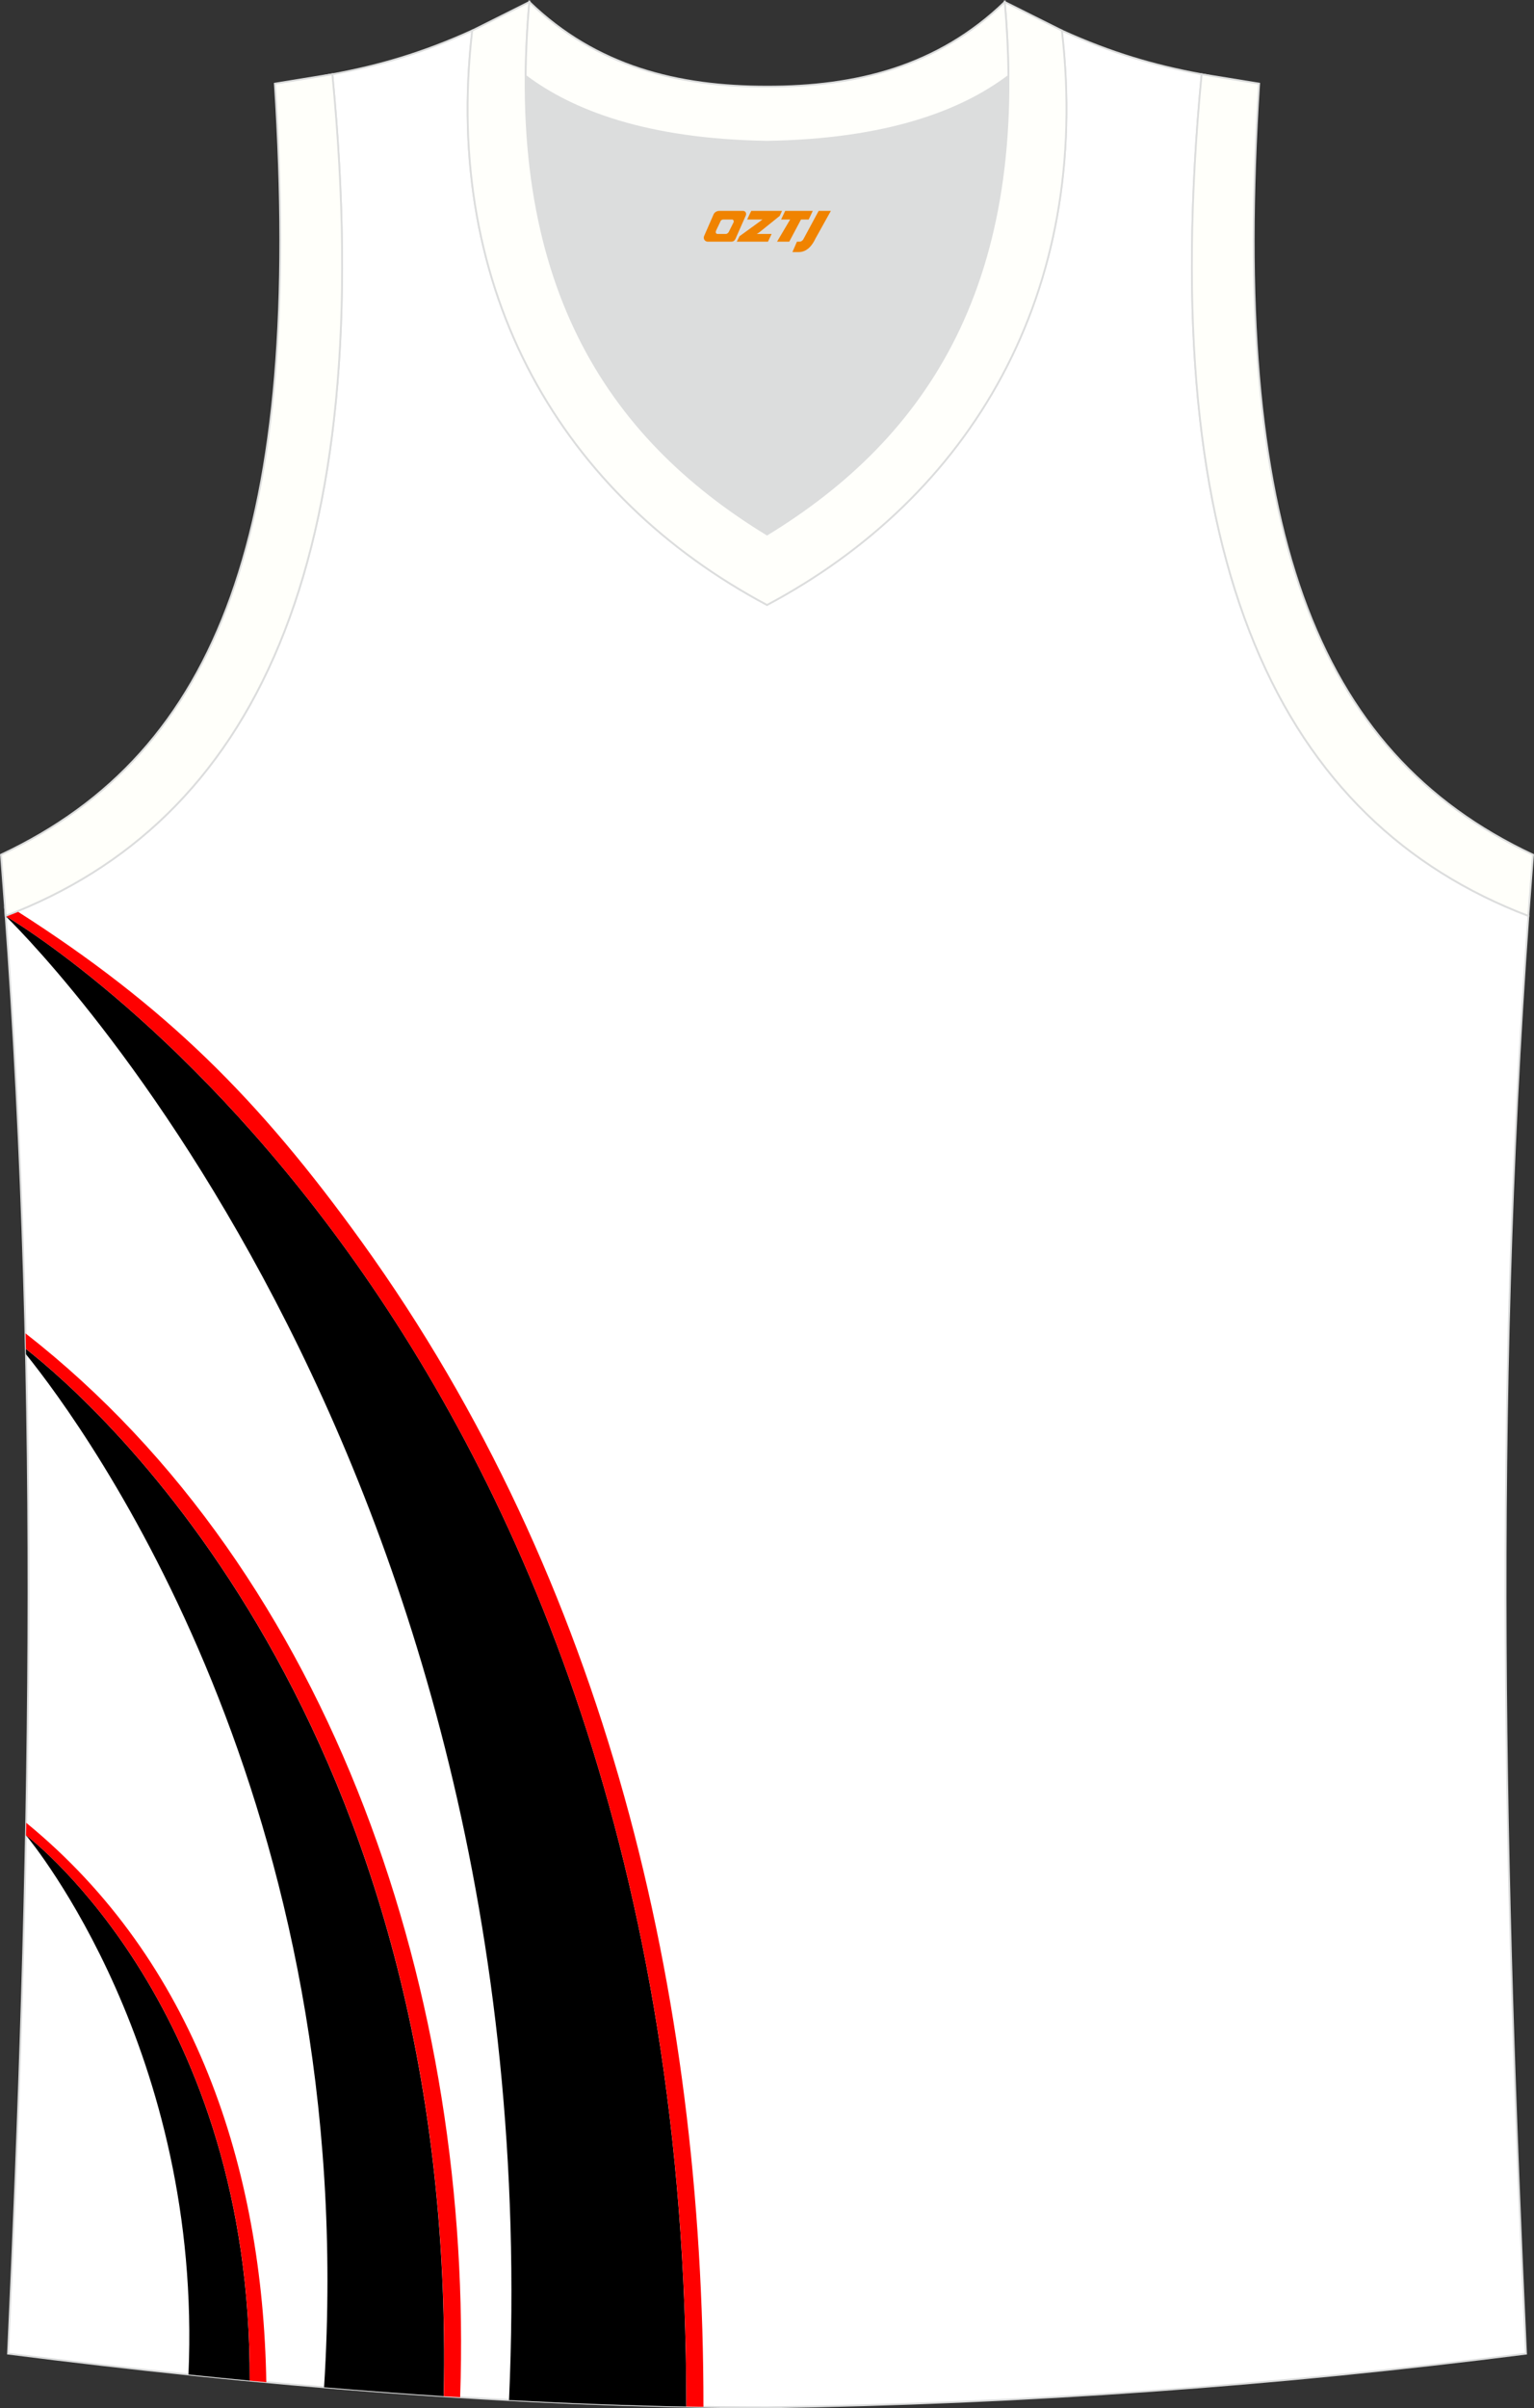 <?xml version="1.0" encoding="utf-8"?>
<!-- Generator: Adobe Illustrator 22.0.0, SVG Export Plug-In . SVG Version: 6.00 Build 0)  -->
<svg xmlns="http://www.w3.org/2000/svg" xmlns:xlink="http://www.w3.org/1999/xlink" version="1.1" id="图层_1" x="0px" y="0px" width="339.16px" height="532.13px" viewBox="0 0 339.16 532.13" enable-background="new 0 0 339.16 532.13" xml:space="preserve">
<rect x="0" y="0" width="339.16" height="532.13" fill="#333333" stroke="none"/>
<g>
	<path fill="#FFFFFF" stroke="#DCDDDD" stroke-width="0.4" stroke-miterlimit="22.926" d="M169.56,531.93c0.02,0,0.03,0,0.05,0   H169.56L169.56,531.93L169.56,531.93z M169.61,531.93c57.41-0.83,113.01-4.88,167.79-11.86c-4.79-104.03-7.35-208.91,0.52-317.69   l-0.01,0c-54.56-20.79-82.7-77.28-72.23-185.96l0.02,0c-10.65-2-19.75-4.62-30.94-9.67c6.7,58.04-20.2,103-65.18,126.92   c-44.97-23.93-71.88-68.89-65.18-126.92c-11.19,5.04-20.28,7.67-30.94,9.67h0.02C83.96,125.09,55.82,181.58,1.26,202.37L1.1,200.3   c8.06,109.52,5.5,215.07,0.67,319.76C56.11,526.99,114.87,531.93,169.61,531.93z"/>
	<path d="M151.74,531.76C151.8,290.05,2.47,203.12,1.19,202.38c1.04,1,120.84,116.19,111.35,327.95   C125.71,531.03,138.81,531.52,151.74,531.76z"/>
	<path fill="#FF0000" d="M1.19,202.38c0.27,0.15,7.06,4.11,17.63,12.49c39.76,31.56,132.97,125.92,132.93,316.89   c1.26,0.02,2.52,0.04,3.78,0.06v-0.06c0.02-91.37-21.53-182.35-75.48-257.26c-22.85-31.73-43.42-52.21-76.26-73.16   C2.35,201.95,2.67,201.81,1.19,202.38l0.01-0.01C1.2,202.36,1.19,202.36,1.19,202.38C1.19,202.37,1.19,202.37,1.19,202.38z"/>
	<g>
		<path d="M98.1,529.47c3.09-149.03-76.73-219.16-92.38-231.42l0.03,1.2c13.56,16.82,74.02,99.66,65.9,228.25    C80.45,528.23,89.28,528.9,98.1,529.47z"/>
		<path d="M55.2,526.02c0.38-81.47-47.47-119.03-49.46-120.52l0,0.03c1.71,2.02,39.07,47.97,35.93,119.14    C46.16,525.14,50.67,525.59,55.2,526.02z"/>
		<path fill="#FF0000" d="M5.74,405.51c1.99,1.48,49.86,39.03,49.47,120.52c1.22,0.11,2.44,0.23,3.67,0.34    c-0.8-47.31-15.78-93.07-53.08-123.6L5.74,405.51z"/>
		<path fill="#FF0000" d="M5.72,298.04c15.65,12.26,95.49,82.38,92.4,231.43c1.21,0.08,2.41,0.16,3.62,0.23l0-0.18    c3-87.43-27.63-181.46-96.1-234.9L5.72,298.04z"/>
	</g>
	<path fill="#DCDDDD" stroke="#DCDDDD" stroke-width="0.216" stroke-miterlimit="22.926" d="M169.59,31.33   c26.46-0.42,42.94-6.71,53.32-14.5c0.02-0.06,0.03-0.12,0.05-0.18c0.48,51.69-21.13,81.77-53.36,101.45   c-32.24-19.68-53.84-49.76-53.37-101.45c0.02,0.06,0.03,0.12,0.05,0.18C126.64,24.62,143.12,30.91,169.59,31.33z"/>
	<path fill="#FFFFFA" stroke="#DCDDDD" stroke-width="0.4" stroke-miterlimit="22.926" d="M1.25,202.37   c54.56-20.79,82.7-77.29,72.23-185.96l-12.71,2.07c6.3,97.73-12.02,147.62-60.55,170.38L1.25,202.37z"/>
	<path fill="#FFFFFB" stroke="#DCDDDD" stroke-width="0.4" stroke-miterlimit="22.926" d="M117.04,0.43   c-5.53,61.77,17.08,96.01,52.55,117.67c35.47-21.65,58.08-55.89,52.55-117.67l12.63,6.31c6.71,58.04-20.2,103-65.18,126.93   c-44.97-23.93-71.88-68.89-65.18-126.92L117.04,0.43z"/>
	<path fill="#FFFFFA" stroke="#DCDDDD" stroke-width="0.4" stroke-miterlimit="22.926" d="M337.91,202.37   c-54.56-20.79-82.7-77.29-72.23-185.96l12.71,2.07c-6.3,97.73,12.02,147.62,60.55,170.38L337.91,202.37L337.91,202.37z"/>
	<path fill="#FFFFFB" stroke="#DCDDDD" stroke-width="0.4" stroke-miterlimit="22.926" d="M117.04,0.43   c14.82,14.31,32.94,18.75,52.55,18.71c19.61,0.05,37.72-4.4,52.55-18.71c0.5,5.63,0.77,11.02,0.82,16.2   c-0.02,0.06-0.03,0.13-0.05,0.19c-10.37,7.8-26.85,14.08-53.32,14.5c-26.47-0.42-42.94-6.71-53.32-14.5   c-0.02-0.06-0.04-0.13-0.05-0.19C116.27,11.45,116.53,6.06,117.04,0.43z"/>
	
</g>
<g>
	<path fill="#F08300" d="M181,46.6l-3.4,6.3c-0.2,0.3-0.5,0.5-0.8,0.5h-0.6l-1,2.3h1.2c2,0.1,3.2-1.5,3.9-3L183.7,46.6h-2.5L181,46.6z"/>
	<polygon fill="#F08300" points="173.8,46.6 ,179.7,46.6 ,178.8,48.5 ,177.1,48.5 ,174.5,53.4 ,171.8,53.4 ,174.7,48.5 ,172.7,48.5 ,173.6,46.6"/>
	<polygon fill="#F08300" points="167.8,51.7 ,167.3,51.7 ,167.8,51.4 ,172.4,47.7 ,172.9,46.6 ,166.1,46.6 ,165.8,47.2 ,165.2,48.5 ,168,48.5 ,168.6,48.5 ,163.5,52.2    ,162.9,53.4 ,169.5,53.4 ,169.8,53.4 ,170.6,51.7"/>
	<path fill="#F08300" d="M164.3,46.6H159C158.5,46.6,158,46.9,157.8,47.3L155.7,52.1C155.4,52.7,155.8,53.4,156.5,53.4h5.2c0.4,0,0.7-0.2,0.9-0.6L164.9,47.6C165.1,47.1,164.8,46.6,164.3,46.6z M162.2,49.1L161.1,51.3C160.9,51.6,160.6,51.7,160.5,51.7l-1.8,0C158.5,51.7,158.1,51.6,158.3,51l1-2.1c0.1-0.3,0.4-0.4,0.7-0.4h1.9   C162.1,48.5,162.3,48.8,162.2,49.1z"/>
</g>
</svg>